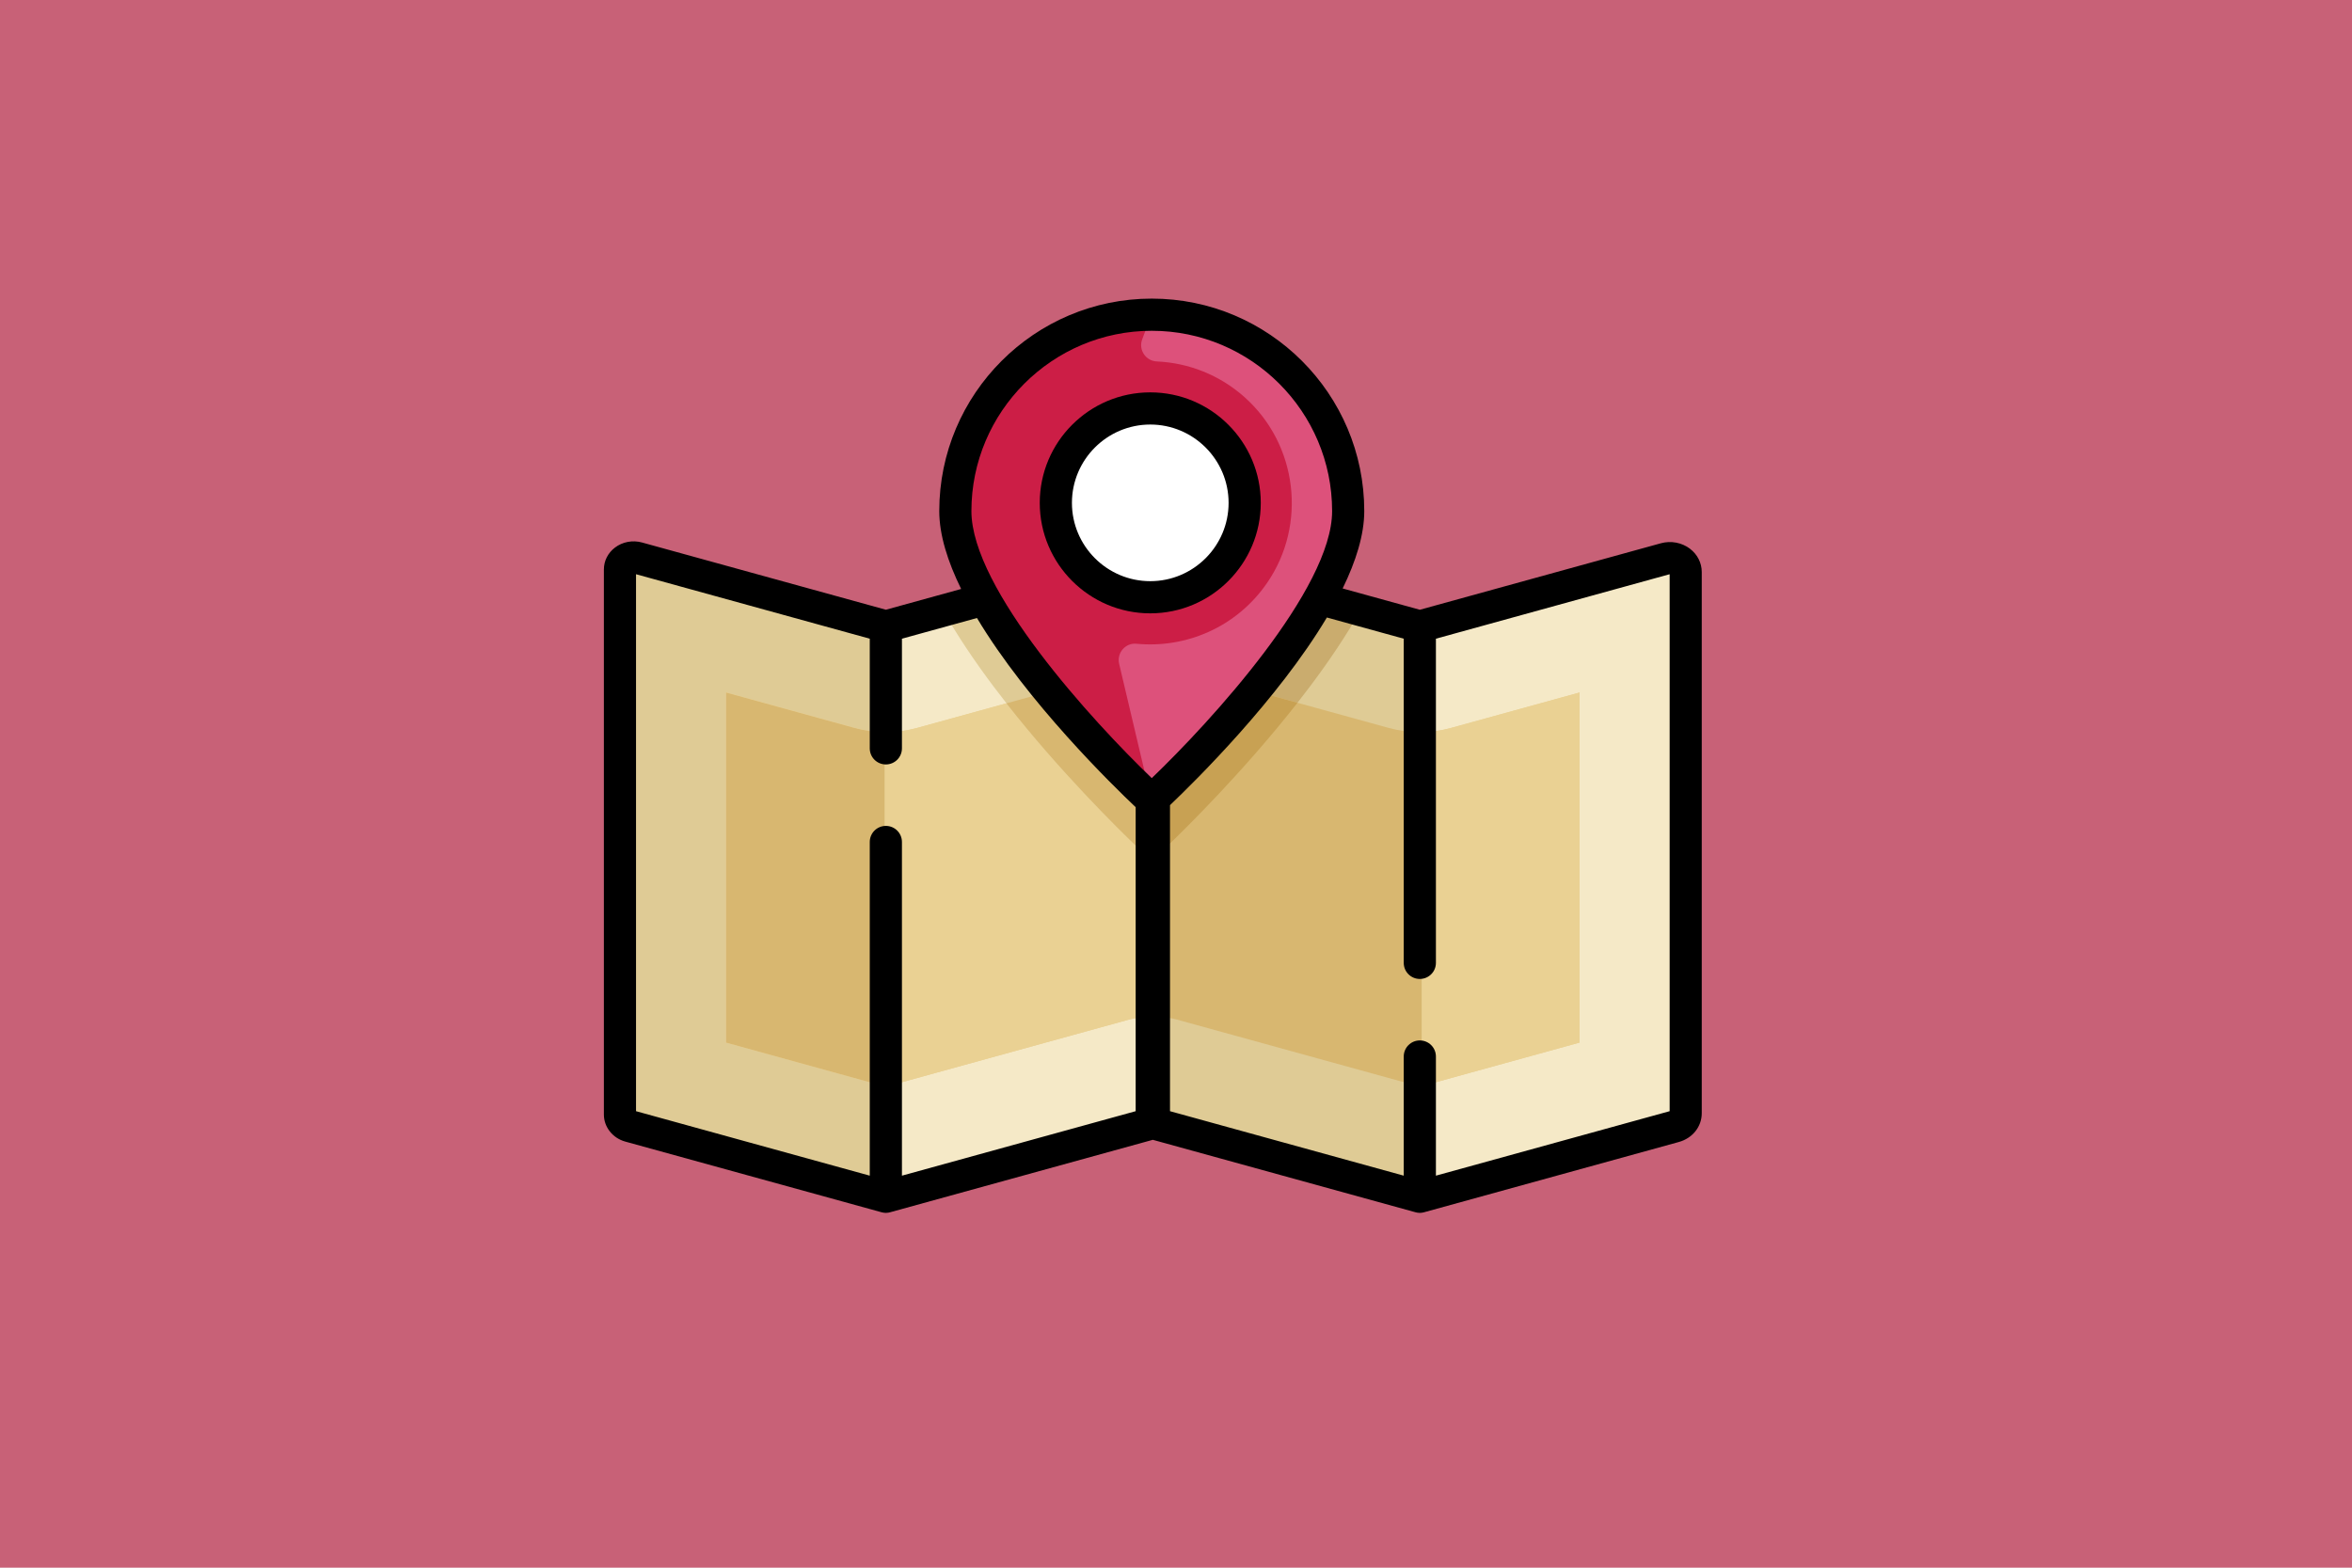 <?xml version="1.0" encoding="UTF-8"?>
<svg id="Layer_2" xmlns="http://www.w3.org/2000/svg" viewBox="0 0 690 460">
  <defs>
    <style>
      .cls-1 {
        fill: #dd517b;
      }

      .cls-2 {
        fill: #fff;
      }

      .cls-3 {
        fill: #f5e9c7;
      }

      .cls-4 {
        fill: #d8b770;
      }

      .cls-5 {
        fill: #cc1e46;
      }

      .cls-6 {
        fill: #c8a153;
      }

      .cls-7 {
        fill: #caac6e;
      }

      .cls-8 {
        fill: #dfcb95;
      }

      .cls-9 {
        fill: #c86177;
      }

      .cls-10 {
        fill: #ead193;
      }
    </style>
  </defs>
  <g id="OBJECTS">
    <g>
      <rect class="cls-9" width="690" height="460"/>
      <g>
        <path class="cls-3" d="M416.53,351.49l-.31.09v-.17l-78.01-21.52h0l-78.01,21.52v.17l-.31-.09-.31.09v-.17l-75.84-20.92c-1.28-.35-2.17-1.52-2.17-2.85v-161.87c0-1.95,1.86-3.36,3.74-2.85l73.8,20.36c.51.14,1.06.14,1.57,0l77.54-21.39h0l77.54,21.39c.51.14,1.06.14,1.57,0l71.09-19.61c.21-.06.43-.11.64-.14l2.4-.37c1.79-.27,3.4,1.11,3.4,2.92v161.56c0,1.33-.89,2.49-2.17,2.85l-75.84,20.92v.17l-.32-.09Z"/>
        <path class="cls-8" d="M259.52,183.35c-.14-.02-.28-.04-.42-.08l-73.8-20.36c-1.88-.52-3.74.9-3.74,2.85v161.87c0,1.33.89,2.49,2.17,2.85l75.79,20.91v-168.03h0Z"/>
        <path id="SVGCleanerId_0" class="cls-10" d="M213.02,305.92v-102.72l37.71,10.4c2.98.82,6.06,1.24,9.15,1.24s6.17-.42,9.15-1.24l69.18-19.08,69.17,19.08c2.98.82,6.06,1.24,9.15,1.24s6.17-.42,9.15-1.24l37.71-10.4v102.72l-46.86,12.93-71.22-19.65c-1.88-.52-3.83-.78-5.79-.78h-2.63c-1.96,0-3.9.26-5.79.78l-71.23,19.65-46.86-12.93Z"/>
        <path id="SVGCleanerId_0-2" data-name="SVGCleanerId_0" class="cls-10" d="M213.02,305.92v-102.72l37.71,10.4c2.98.82,6.06,1.24,9.15,1.24s6.17-.42,9.15-1.24l69.18-19.08,69.17,19.08c2.98.82,6.06,1.24,9.15,1.24s6.17-.42,9.15-1.24l37.71-10.4v102.72l-46.86,12.93-71.22-19.65c-1.88-.52-3.83-.78-5.79-.78h-2.63c-1.96,0-3.9.26-5.79.78l-71.23,19.65-46.86-12.93Z"/>
        <g>
          <path class="cls-8" d="M399.31,178.74l-61.1-16.86h0l-61.65,17.01c16.89,30.16,48.81,61.73,57.01,69.59l4.33,4.15,4.33-4.15c8.21-7.88,40.22-39.53,57.09-69.74Z"/>
          <path class="cls-8" d="M417.05,183.33c-.43.08-.87.06-1.3-.06l-77.54-21.39h0l-.75.21v168l.75-.21h0l78.01,21.52v.17l.31-.09.31.09v-.17l.2-.05v-168.02h0Z"/>
        </g>
        <path class="cls-7" d="M337.45,252.21l.44.42,4.33-4.15c8.21-7.88,40.22-39.53,57.09-69.74l-61.1-16.86h0l-.75.21v90.12h0Z"/>
        <g>
          <path class="cls-4" d="M295.26,206.37c15.56,19.85,32.62,36.67,38.3,42.11l4.33,4.15,4.33-4.15c5.69-5.46,22.82-22.35,38.41-42.26l-42.42-11.7-42.94,11.85Z"/>
          <path class="cls-4" d="M417.05,214.83c-.17,0-.34,0-.51,0-3.09,0-6.17-.42-9.15-1.24l-69.17-19.08-.75.21v103.69h2.07c1.96,0,3.9.26,5.79.78l71.22,19.65.52-.14v-103.88h0Z"/>
        </g>
        <path class="cls-6" d="M337.45,252.21l.44.42,4.33-4.15c5.69-5.46,22.82-22.35,38.41-42.26l-42.42-11.7-.75.21v57.49h0Z"/>
        <path class="cls-4" d="M259.52,214.84c-2.97-.03-5.92-.44-8.79-1.23l-37.71-10.4v102.72l46.49,12.83v-103.91Z"/>
        <path class="cls-1" d="M334.41,231.95c-9.09-8.72-54.45-53.67-54.45-81.99,0-31.95,25.99-57.94,57.94-57.94s57.94,25.99,57.94,57.94c0,28.31-45.36,73.26-54.45,81.99l-3.48,3.34-3.48-3.34Z"/>
        <path class="cls-5" d="M365.24,116.65c-7.49-6.72-16.66-10.18-25.87-10.59-3.26-.15-5.44-3.42-4.29-6.48l1.25-3.35c.77-2.06-.87-4.19-3.06-4.02-29.79,2.37-53.31,27.37-53.31,57.76,0,28.31,45.36,73.26,54.45,81.99l3.48,3.34-9.57-40.52c-.75-3.18,1.83-6.21,5.08-5.89,14.49,1.4,29.4-4.82,38.36-17.9,11.71-17.09,8.9-40.51-6.53-54.34Z"/>
        <path class="cls-2" d="M337.45,175.56c-15.45,0-28.02-12.57-28.02-28.02s12.57-28.02,28.02-28.02,28.02,12.57,28.02,28.02-12.57,28.02-28.02,28.02Z"/>
        <path d="M495.8,161.02c-2.4-1.82-5.6-2.43-8.56-1.61l-70.71,19.51-22.64-6.25c3.89-7.98,6.34-15.75,6.34-22.71,0-34.38-27.97-62.34-62.34-62.34s-62.34,27.97-62.34,62.34c0,7,2.48,14.83,6.42,22.86l-22.08,6.09-71.54-19.73c-2.75-.76-5.73-.2-7.95,1.5-2.06,1.57-3.24,3.9-3.24,6.41v159.97c0,3.64,2.58,6.89,6.27,7.91l75.2,20.74c.11.03.22.05.33.07.07.02.15.03.22.05.23.04.47.06.7.06h0c.23,0,.47-.02.7-.06.08-.01.15-.03.22-.05.11-.02.22-.04.33-.07l77.07-21.26,77.07,21.26c.11.03.22.05.33.07.07.02.15.03.22.05.23.04.47.06.7.06h0c.23,0,.47-.02.7-.06.08-.01.15-.03.22-.05.11-.02.22-.04.33-.07l74.75-20.62c4.02-1.11,6.72-4.5,6.72-8.44v-158.8c0-2.67-1.26-5.16-3.45-6.83ZM333.17,326.05l-68.57,18.92v-97.91c0-2.61-2.11-4.72-4.72-4.72h0c-2.61,0-4.72,2.11-4.72,4.72v97.91l-68.57-18.92v-157.56l68.57,18.92v32.18c0,2.61,2.11,4.72,4.72,4.72h0c2.61,0,4.72-2.11,4.72-4.72v-32.18l22.01-6.07c14.81,24.76,40,49.3,46.56,55.51v89.2h0ZM337.89,228.32c-17.3-16.6-52.91-55.49-52.91-78.35,0-29.17,23.73-52.91,52.91-52.91s52.91,23.73,52.91,52.91c0,22.87-35.6,61.75-52.91,78.35ZM489.82,326.05l-68.57,18.92v-34.96c0-2.61-2.11-4.72-4.72-4.72h0c-2.61,0-4.72,2.11-4.72,4.72v34.96l-68.57-18.92v-89.8c7.43-7.07,31.65-30.98,46.02-55.06l22.55,6.22v95.12c0,2.61,2.11,4.72,4.72,4.72h0c2.61,0,4.72-2.11,4.72-4.72v-95.12l68.5-18.9s.04.03.07.05v157.48h0Z"/>
        <path d="M337.45,115.13c-17.88,0-32.42,14.54-32.42,32.42s14.54,32.42,32.42,32.42,32.42-14.54,32.42-32.42-14.54-32.42-32.42-32.42ZM337.45,170.53c-12.67,0-22.98-10.31-22.98-22.98s10.31-22.98,22.98-22.98,22.98,10.31,22.98,22.98-10.31,22.98-22.98,22.98Z"/>
      </g>
    </g>
  </g>
</svg>